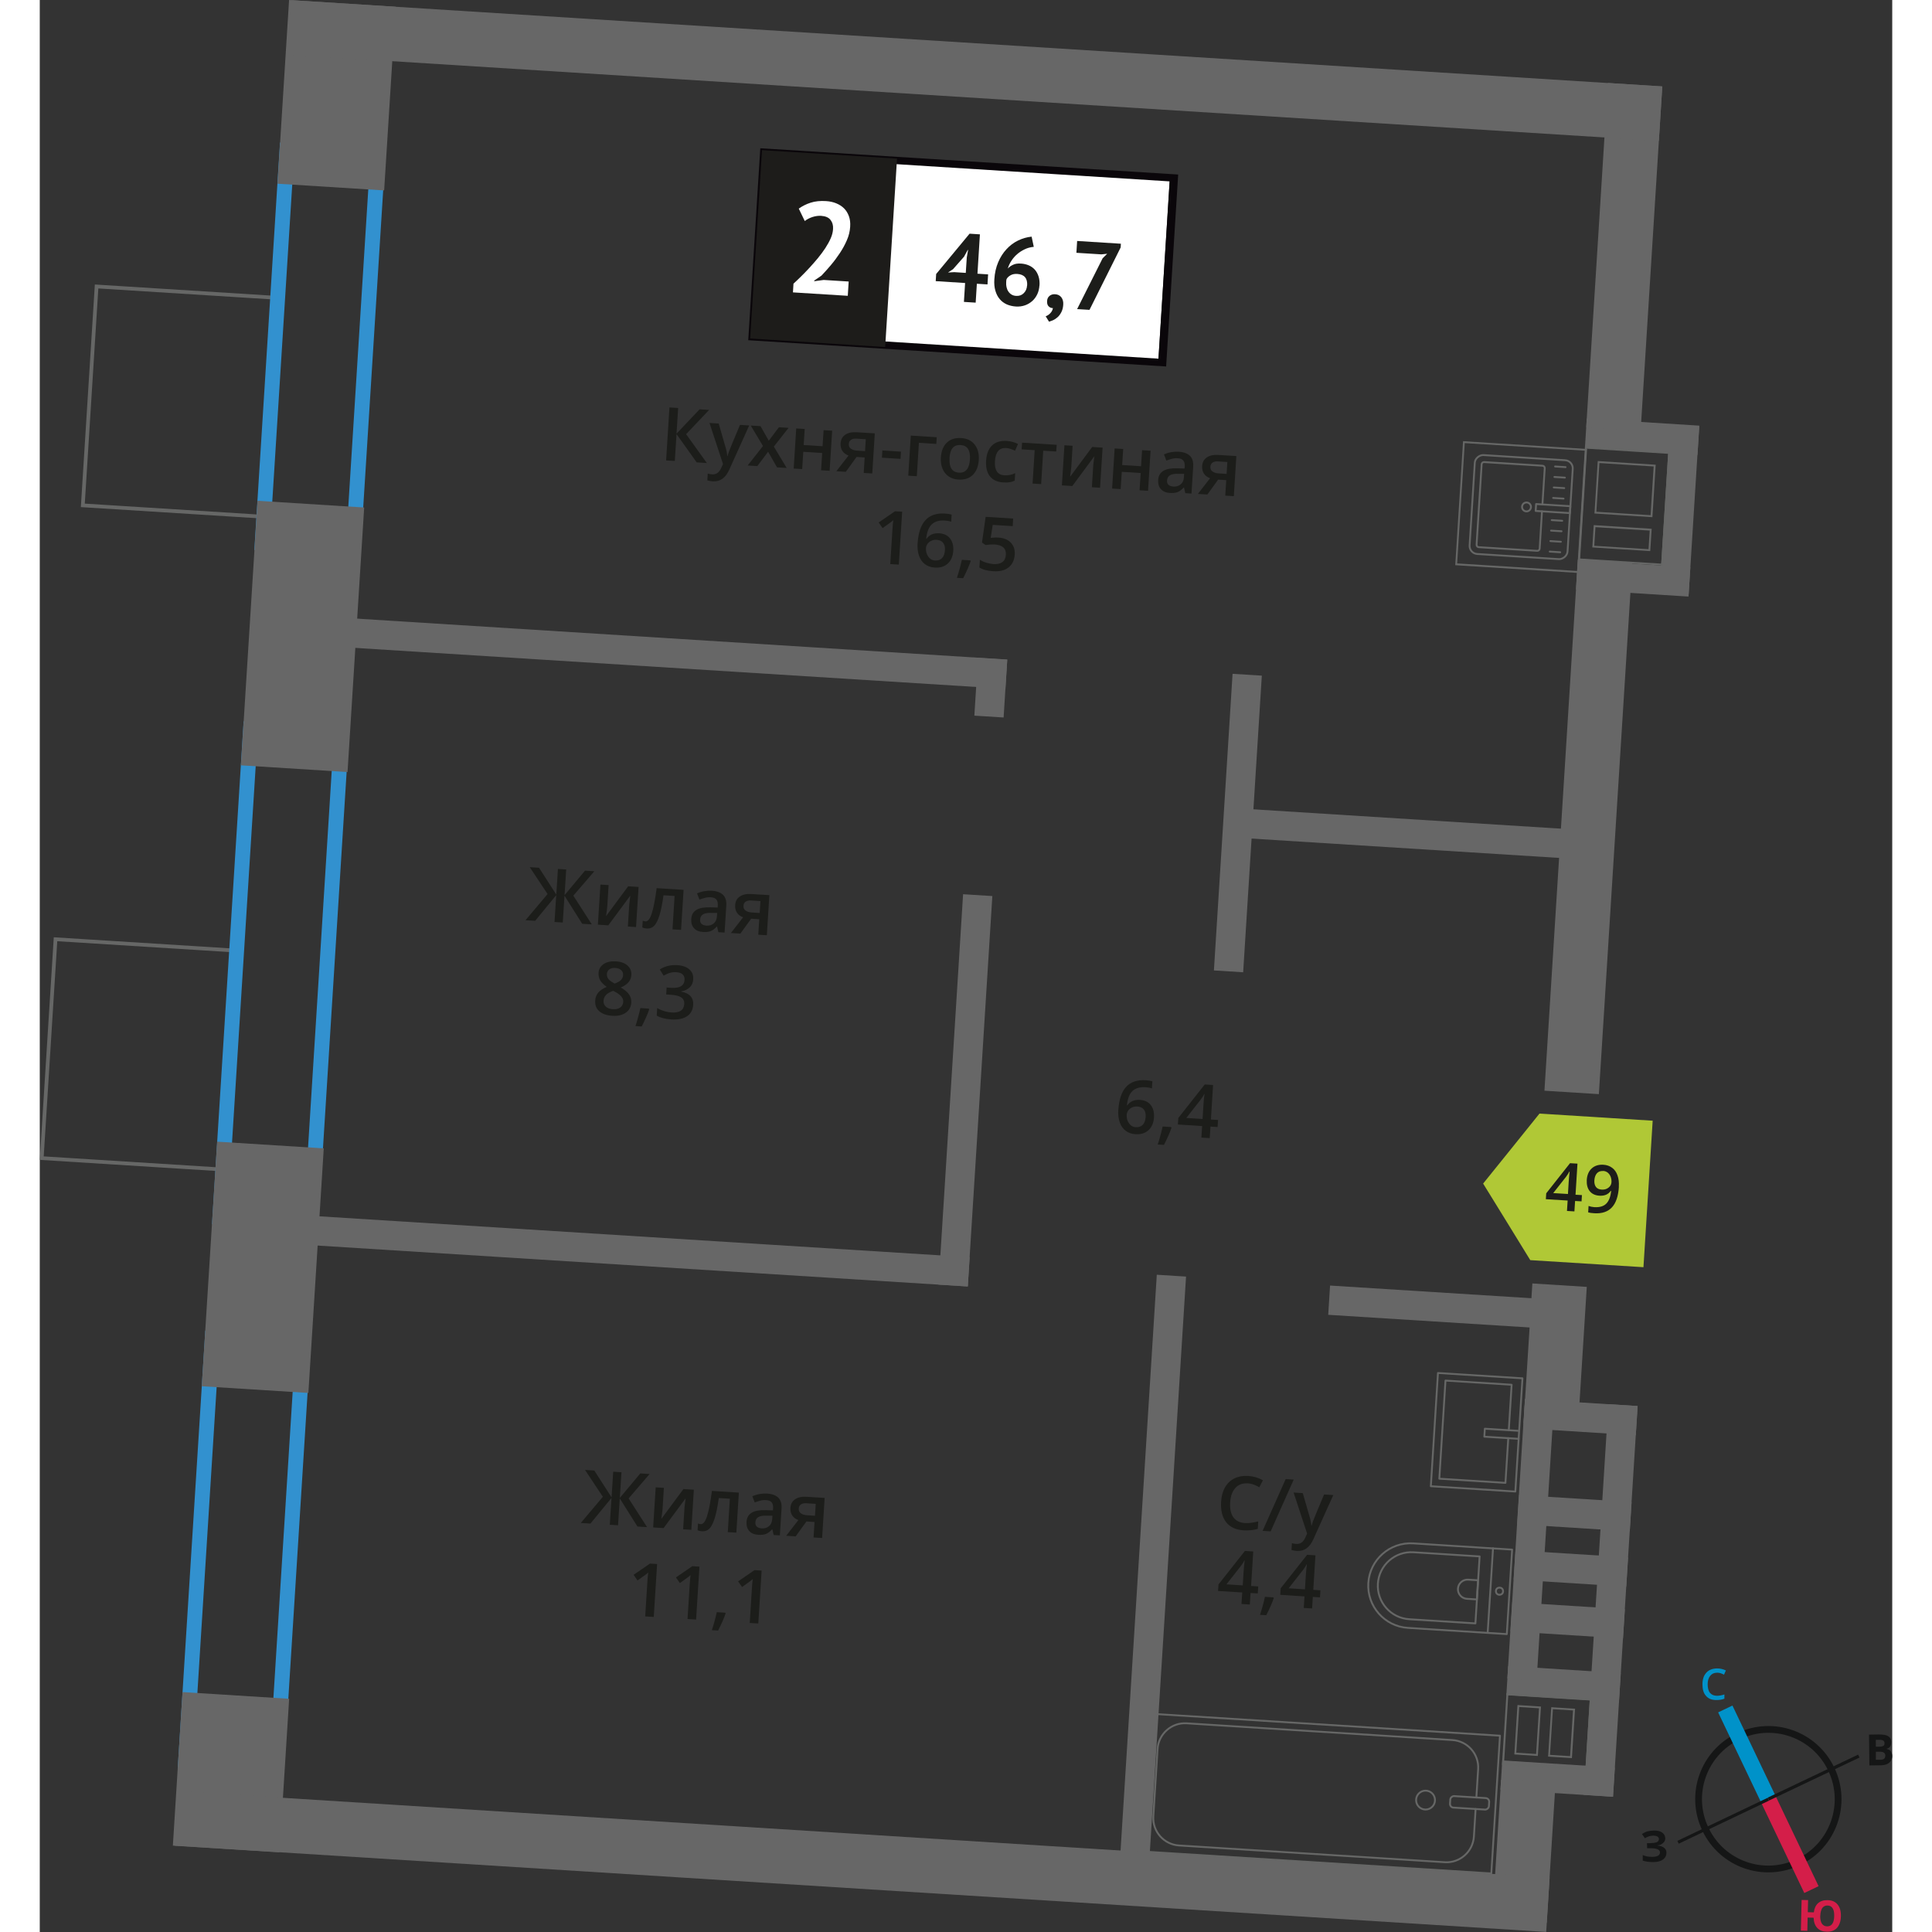 <?xml version="1.0" encoding="UTF-8"?>
<svg xmlns="http://www.w3.org/2000/svg" viewBox="0 0 249 259.69" width="200" height="200">
  <rect x="0" y="0" width="249" height="259.69" fill="#333333" stroke="none"/>
  <defs>
    <style>
      .cls-1 {
        fill: #3291cf;
      }

      .cls-1, .cls-2, .cls-3, .cls-4, .cls-5, .cls-6, .cls-7, .cls-8, .cls-9, .cls-10, .cls-11 {
        stroke-width: 0px;
      }

      .cls-2 {
        fill: #676767;
      }

      .cls-3 {
        fill: #b0c836;
        fill-rule: evenodd;
      }

      .cls-4 {
        fill: #1c1d1a;
      }

      .cls-12 {
        stroke: #0092c9;
      }

      .cls-12, .cls-13 {
        stroke-width: 2.13px;
      }

      .cls-12, .cls-13, .cls-14, .cls-15 {
        stroke-miterlimit: 10;
      }

      .cls-12, .cls-13, .cls-14, .cls-15, .cls-16 {
        fill: none;
      }

      .cls-5 {
        fill: #151616;
      }

      .cls-6 {
        fill: #0092c9;
      }

      .cls-7 {
        fill: #0a060a;
      }

      .cls-13 {
        stroke: #d41e49;
      }

      .cls-14 {
        stroke: #151616;
        stroke-width: .91px;
      }

      .cls-8 {
        fill: #d41e49;
      }

      .cls-15, .cls-17 {
        stroke-width: .5px;
      }

      .cls-15, .cls-16 {
        stroke: #666766;
      }

      .cls-17 {
        stroke: #1d1c1a;
        stroke-miterlimit: 22.93;
      }

      .cls-17, .cls-10 {
        fill: #1d1c1a;
      }

      .cls-9 {
        fill: #fff;
      }

      .cls-16 {
        stroke-linecap: round;
        stroke-linejoin: round;
        stroke-width: .25px;
      }

      .cls-11 {
        fill: #666766;
      }
    </style>
  </defs>
  <g id="Layer_2" data-name="Layer 2">
    <g>
      <rect class="cls-2" x="196.45" y="237.1" width="15.16" height="3.94" transform="translate(392.64 490.48) rotate(-176.4)"/>
      <rect class="cls-2" x="197.25" y="224.41" width="15.16" height="3.94" transform="translate(395.03 465.17) rotate(-176.4)"/>
      <rect class="cls-2" x="199.5" y="188.51" width="15.16" height="3.94" transform="translate(401.8 393.59) rotate(-176.4)"/>
      <rect class="cls-2" x="198.69" y="201.43" width="15.16" height="3.94" transform="translate(399.37 419.34) rotate(-176.4)"/>
      <rect class="cls-2" x="198.22" y="208.87" width="15.16" height="3.94" transform="translate(397.96 434.17) rotate(-176.4)"/>
      <rect class="cls-2" x="197.78" y="215.83" width="15.16" height="3.94" transform="translate(396.65 448.06) rotate(-176.4)"/>
      <rect class="cls-2" x="184.85" y="213.16" width="52.62" height="3.94" transform="translate(439.12 17.89) rotate(93.6)"/>
      <rect class="cls-2" x="181.6" y="204.99" width="37.65" height="3.94" transform="translate(419.55 19.92) rotate(93.6)"/>
      <path class="cls-11" d="M197.39,227.85l10.95.69-.57,9.14-10.95-.69.57-9.14M201.36,236.03l.02-.25.39-6.14.02-.25-.25-.02-2.66-.17-.25-.02-.02.25-.39,6.14-.02.25.25.02,2.66.17.25.02M205.94,236.32l.02-.25.39-6.14.02-.25-.25-.02-2.7-.17-.25-.02-.02.25-.39,6.14-.02.25.25.02,2.7.17.25.02M197.15,227.59l-.61,9.64,11.44.72.61-9.64h0s-11.44-.72-11.44-.72h0ZM201.13,235.76l-2.66-.17.39-6.14,2.66.17-.39,6.14h0ZM205.7,236.05l-2.7-.17.39-6.14,2.7.17-.39,6.14h0Z"/>
    </g>
    <g>
      <rect class="cls-2" x="206.6" y="75.77" width="15.16" height="3.94" transform="translate(423.05 168.78) rotate(-176.4)"/>
      <rect class="cls-2" x="207.79" y="56.75" width="15.16" height="3.94" transform="translate(426.64 130.83) rotate(-176.4)"/>
      <rect class="cls-2" x="209.01" y="66.56" width="22.75" height="3.94" transform="translate(302.61 -147.12) rotate(93.6)"/>
      <path class="cls-11" d="M207.93,60.31l10.95.69-.93,14.76-10.95-.69.93-14.76M216.76,69.52l.02-.25.41-6.55.02-.25-.25-.02-7.29-.46-.25-.02-.02.25-.41,6.55-.02.25.25.02,7.29.46.25.02M216.47,74.08l.02-.25.16-2.5.02-.25-.25-.02-7.29-.46-.25-.02-.02.25-.16,2.5-.02.25.25.02,7.29.46.25.02M207.7,60.04h0s0,0,0,0l-.96,15.26,11.44.72.96-15.26-11.44-.72h0ZM216.52,69.25l-7.29-.46.41-6.55,7.29.46-.41,6.55h0ZM216.24,73.82l-7.29-.46.16-2.5,7.29.46-.16,2.5h0Z"/>
    </g>
  </g>
  <g id="Layer_10" data-name="Layer 10">
    <rect class="cls-15" x="3.86" y="42.05" width="29.48" height="23.82" transform="translate(73.62 38.79) rotate(93.6)"/>
    <rect class="cls-15" x="-1.66" y="129.79" width="29.48" height="23.82" transform="translate(155.32 137.55) rotate(93.6)"/>
  </g>
  <g id="windows">
    <path class="cls-1" d="M34.16,21.28l10.22.64-3.2,50.79-10.22-.64,3.2-50.79M32.29,19.16l-3.45,54.78,14.22.89,3.45-54.78-14.22-.89h0Z"/>
    <path class="cls-1" d="M29.27,99.08l10.22.64-4,63.61-10.22-.64,4-63.61M27.4,96.96l-4.25,67.6,14.22.89,4.25-67.6-14.22-.89h0Z"/>
    <path class="cls-1" d="M24.12,180.97l10.22.64-3.46,54.94-10.22-.64,3.46-54.94M22.25,178.85l-3.71,58.93,14.22.89,3.71-58.93-14.22-.89h0Z"/>
  </g>
  <g id="Layer_5" data-name="Layer 5">
    <g>
      <path class="cls-16" d="M178.56,207.68h13.32c3.14,0,5.69,2.55,5.69,5.69h0c0,3.14-2.55,5.69-5.69,5.69h-13.32v-11.38h0Z" transform="translate(362.36 438.13) rotate(-176.4)"/>
      <path class="cls-16" d="M179.85,208.76h8.91c2.49,0,4.51,2.02,4.51,4.51h0c0,2.49-2.02,4.51-4.51,4.51h-8.91v-9.02h0Z" transform="translate(359.36 437.85) rotate(-176.4)"/>
      <path class="cls-16" d="M190.64,212.32h1.34c.71,0,1.29.58,1.29,1.29h0c0,.71-.58,1.29-1.29,1.29h-1.34v-2.58h0Z" transform="translate(370.1 438.86) rotate(-176.4)"/>
      <circle class="cls-16" cx="196.21" cy="213.88" r=".48"/>
      <line class="cls-16" x1="195.34" y1="208.12" x2="194.62" y2="219.48"/>
    </g>
    <g>
      <rect class="cls-16" x="163.01" y="217.62" width="18.55" height="46.92" transform="translate(423.7 84.28) rotate(93.6)"/>
      <rect class="cls-16" x="191.42" y="239.71" width="1.55" height="5.24" rx=".49" ry=".49" transform="translate(446.11 65.73) rotate(93.6)"/>
      <path class="cls-16" d="M193.1,241.61l.24-3.81c.13-2.03-1.42-3.78-3.45-3.91l-35.73-2.25c-2.03-.13-3.78,1.42-3.91,3.45l-.57,9.06c-.13,2.03,1.42,3.78,3.45,3.91l35.73,2.25c2.03.13,3.78-1.42,3.91-3.45l.23-3.7"/>
      <circle class="cls-16" cx="186.27" cy="241.96" r="1.27"/>
    </g>
    <g>
      <rect class="cls-16" x="187.44" y="184.88" width="11.38" height="15.25" transform="translate(373.8 396.77) rotate(-176.4)"/>
      <polyline class="cls-16" points="198.78 193.4 194.17 193.11 194.24 192.04 198.85 192.33"/>
      <polyline class="cls-16" points="197.39 193.31 197.01 199.32 188.12 198.76 188.95 185.57 197.84 186.13 197.46 192.24"/>
    </g>
    <g>
      <g>
        <rect class="cls-16" x="192.46" y="61.56" width="13.32" height="13.19" rx="1.09" ry="1.09" transform="translate(118.6 262.61) rotate(-86.4)"/>
        <path class="cls-16" d="M201.98,67.81l.31-4.87c.01-.18-.12-.33-.3-.34l-7.84-.49c-.18-.01-.33.12-.34.3l-.68,10.8c-.01.18.12.33.3.34l7.84.49c.18.01.33-.12.34-.3l.31-5"/>
        <circle class="cls-16" cx="199.84" cy="68.14" r=".6"/>
        <rect class="cls-16" x="202.94" y="66.06" width=".93" height="4.61" transform="translate(122.4 267.07) rotate(-86.4)"/>
        <line class="cls-16" x1="204.37" y1="74.23" x2="202.96" y2="74.14"/>
        <line class="cls-16" x1="204.46" y1="72.82" x2="203.05" y2="72.73"/>
        <line class="cls-16" x1="204.55" y1="71.41" x2="203.14" y2="71.32"/>
        <line class="cls-16" x1="204.64" y1="70" x2="203.23" y2="69.91"/>
        <line class="cls-16" x1="204.82" y1="67.02" x2="203.42" y2="66.93"/>
        <line class="cls-16" x1="204.91" y1="65.61" x2="203.5" y2="65.52"/>
        <line class="cls-16" x1="205" y1="64.2" x2="203.59" y2="64.11"/>
        <line class="cls-16" x1="205.09" y1="62.79" x2="203.68" y2="62.7"/>
      </g>
      <path class="cls-11" d="M191.54,59.56l16.17,1.02-1.02,16.17-16.17-1.02,1.02-16.17M191.31,59.3l-1.05,16.67,16.67,1.05,1.05-16.67-16.67-1.05h0Z"/>
    </g>
  </g>
  <g id="walls">
    <rect class="cls-2" x="40.35" y="85.84" width="89.66" height="3.94" transform="translate(164.68 180.79) rotate(-176.4)"/>
    <rect class="cls-2" x="35.29" y="166.18" width="89.66" height="3.94" transform="translate(149.53 340.99) rotate(-176.4)"/>
    <rect class="cls-2" x="161.98" y="110.2" width="47.17" height="3.94" transform="translate(363.72 235.77) rotate(-176.4)"/>
    <rect class="cls-2" x="173.27" y="173.8" width="31.89" height="3.94" transform="translate(367.03 363.07) rotate(-176.4)"/>
    <rect class="cls-2" x="123.94" y="90.46" width="7.79" height="3.94" transform="translate(27.56 214.21) rotate(-86.4)"/>
    <rect class="cls-2" x="141.06" y="108.66" width="39.95" height="3.94" transform="translate(40.52 264.4) rotate(-86.4)"/>
    <rect class="cls-2" x="108.6" y="210.35" width="81.88" height="3.94" transform="translate(-71.75 348.24) rotate(-86.4)"/>
    <rect class="cls-2" x="98.14" y="144.59" width="52.58" height="3.94" transform="translate(-29.66 261.54) rotate(-86.4)"/>
    <rect class="cls-2" x="27.52" y="5.61" width="24.74" height="14.36" transform="translate(55.17 -26.21) rotate(93.6)"/>
    <rect class="cls-2" x="17.5" y="78.36" width="35.63" height="14.36" transform="translate(122.91 55.67) rotate(93.6)"/>
    <rect class="cls-2" x="13.51" y="163.17" width="32.94" height="14.36" transform="translate(201.87 151.12) rotate(93.6)"/>
    <rect class="cls-2" x="15.37" y="231.03" width="20.68" height="14.36" transform="translate(265.06 227.51) rotate(93.6)"/>
    <rect class="cls-2" x="189.8" y="30.85" width="46.35" height="7.33" transform="translate(165.16 244.9) rotate(-86.4)"/>
    <rect class="cls-2" x="172.38" y="107.47" width="71.55" height="7.33" transform="translate(84.17 311.9) rotate(-86.4)"/>
    <rect class="cls-2" x="194.3" y="178.45" width="18.78" height="7.33" transform="translate(9.15 373.97) rotate(-86.4)"/>
    <rect class="cls-2" x="190.1" y="245.17" width="18.78" height="7.33" transform="translate(-61.38 432.32) rotate(-86.4)"/>
    <rect class="cls-2" x="33.36" y="5.81" width="184.68" height="7.33" transform="translate(250.56 26.83) rotate(-176.4)"/>
    <rect class="cls-2" x="18.22" y="246.56" width="184.68" height="7.33" transform="translate(205.19 506.9) rotate(-176.4)"/>
  </g>
  <g id="text">
    <g>
      <polygon class="cls-3" points="201.58 149.68 201.58 149.69 197.8 154.39 194.01 159.09 197.18 164.23 200.34 169.37 200.34 169.38 200.34 169.38 215.56 170.33 216.8 150.64 201.58 149.68 201.58 149.68"/>
      <g>
        <path class="cls-10" d="M207.23,161.48l-.86-.05-.09,1.4-1-.06.09-1.4-2.93-.18.05-.79,3.2-4.05,1,.06-.26,4.18.86.05-.05.85ZM205.41,160.5l.1-1.61c.04-.57.08-1.04.13-1.41h-.04c-.09.19-.24.41-.43.68l-1.74,2.21,1.97.12Z"/>
        <path class="cls-10" d="M212.26,159.51c-.08,1.26-.39,2.19-.94,2.78-.55.59-1.33.85-2.36.79-.39-.02-.67-.07-.83-.12l.05-.86c.25.09.51.14.78.16.7.04,1.23-.11,1.59-.46s.59-.93.67-1.73h-.05c-.19.25-.41.43-.66.53-.25.1-.54.14-.87.12-.57-.04-1-.24-1.3-.61-.3-.37-.43-.87-.4-1.49.04-.67.26-1.19.66-1.56.4-.37.93-.54,1.58-.5.46.03.85.17,1.17.41.33.24.57.58.72,1.02.16.43.22.95.18,1.54ZM210.15,157.4c-.36-.02-.64.08-.84.3-.2.22-.32.54-.35.96-.02.37.05.66.21.88.16.22.43.34.79.36.35.02.65-.06.9-.26.25-.19.38-.43.4-.71.02-.26-.02-.51-.1-.74-.09-.23-.22-.42-.39-.56-.17-.14-.38-.22-.61-.24Z"/>
      </g>
    </g>
    <g>
      <path class="cls-4" d="M162.33,199.39c-.67-.04-1.21.16-1.62.61s-.65,1.09-.7,1.93c-.06.87.09,1.55.43,2.02.34.47.86.73,1.56.77.3.02.6,0,.88-.04.29-.04.59-.1.9-.18l-.06,1c-.57.18-1.21.24-1.92.2-1.04-.07-1.82-.43-2.34-1.1-.52-.67-.74-1.59-.67-2.76.05-.74.22-1.38.53-1.92.31-.54.73-.94,1.26-1.2.53-.26,1.14-.37,1.84-.33.73.05,1.39.24,1.99.58l-.48.94c-.23-.13-.48-.25-.74-.35-.26-.1-.54-.16-.84-.18Z"/>
      <path class="cls-4" d="M168.55,198.88l-3.1,6.96-1.08-.07,3.1-6.96,1.08.07Z"/>
      <path class="cls-4" d="M168.52,200.62l1.25.08.9,3.12c.14.45.22.86.25,1.25h.04c.04-.17.11-.39.2-.64.09-.25.58-1.43,1.47-3.55l1.24.08-2.69,5.96c-.49,1.09-1.22,1.61-2.2,1.55-.25-.02-.5-.06-.73-.13l.06-.91c.17.05.36.08.59.1.55.03.96-.26,1.22-.89l.23-.5-1.82-5.53Z"/>
      <path class="cls-4" d="M163.71,214.18l-.96-.06-.1,1.55-1.12-.07.1-1.55-3.25-.2.06-.88,3.55-4.5,1.12.07-.29,4.64.96.06-.06.95ZM161.7,213.1l.11-1.79c.04-.64.09-1.16.15-1.56h-.04c-.1.21-.26.46-.48.75l-1.93,2.46,2.19.14Z"/>
      <path class="cls-4" d="M165.86,214.83c-.19.59-.53,1.35-1,2.28l-.84-.05c.28-.86.5-1.67.66-2.42l1.13.07.07.12Z"/>
      <path class="cls-4" d="M172.08,214.71l-.96-.06-.1,1.55-1.12-.07.1-1.55-3.26-.21.06-.88,3.55-4.5,1.12.07-.29,4.64.96.06-.06.95ZM170.06,213.63l.11-1.79c.04-.64.09-1.16.15-1.56h-.04c-.1.21-.26.46-.48.75l-1.93,2.46,2.19.14Z"/>
    </g>
    <g>
      <g>
        <path class="cls-4" d="M89.67,62.24l-1.37-.09-2.71-3.8-.23,3.61-1.17-.07.45-7.12,1.17.07-.22,3.45,3.1-3.27,1.28.08-3.09,3.26,2.78,3.87Z"/>
        <path class="cls-4" d="M90.01,56.85l1.25.08.9,3.12c.14.45.22.86.25,1.25h.04c.04-.17.11-.39.2-.64.09-.25.58-1.43,1.47-3.55l1.24.08-2.69,5.96c-.49,1.09-1.22,1.61-2.2,1.55-.25-.02-.5-.06-.74-.13l.06-.91c.17.05.36.08.59.1.55.04.96-.26,1.23-.89l.23-.49-1.82-5.53Z"/>
        <path class="cls-4" d="M97.21,59.95l-1.64-2.75,1.31.08,1.11,1.96,1.36-1.81,1.3.08-1.98,2.52,1.73,2.87-1.3-.08-1.2-2.1-1.45,1.93-1.3-.08,2.07-2.63Z"/>
        <path class="cls-4" d="M102.82,57.66l-.14,2.16,2.54.16.14-2.16,1.15.07-.34,5.39-1.15-.07.15-2.32-2.54-.16-.15,2.32-1.14-.07.34-5.39,1.14.07Z"/>
        <path class="cls-4" d="M108.35,63.42l-1.28-.08,1.64-2.11c-.36-.13-.63-.33-.82-.61-.19-.28-.27-.62-.25-1.02.03-.51.24-.9.62-1.16s.89-.38,1.52-.34l2.46.15-.34,5.39-1.15-.07.13-2.08-1.09-.07-1.44,1.99ZM108.75,59.67c-.02.28.07.49.28.64.2.15.48.24.83.26l1.07.07.1-1.6-1.25-.08c-.31-.02-.56.03-.74.16-.18.12-.28.31-.29.55Z"/>
        <path class="cls-4" d="M113.2,61.52l.06-.97,2.5.16-.06.97-2.5-.16Z"/>
        <path class="cls-4" d="M120.57,58.77l-.06.9-2.34-.15-.28,4.49-1.15-.07.34-5.39,3.48.22Z"/>
        <path class="cls-4" d="M126.22,61.82c-.06.88-.33,1.55-.81,2.02-.48.47-1.13.67-1.93.62-.5-.03-.94-.17-1.31-.42-.37-.25-.65-.6-.83-1.04-.18-.44-.25-.94-.22-1.5.05-.87.32-1.54.8-2,.48-.46,1.12-.67,1.94-.62.78.05,1.38.34,1.8.87.42.53.61,1.22.56,2.07ZM122.29,61.58c-.08,1.24.34,1.9,1.26,1.95.91.06,1.4-.54,1.48-1.78.08-1.23-.34-1.88-1.26-1.93-.48-.03-.84.11-1.08.41s-.37.75-.41,1.35Z"/>
        <path class="cls-4" d="M129.53,64.85c-.82-.05-1.42-.33-1.82-.83-.39-.5-.56-1.2-.51-2.09.06-.91.32-1.59.8-2.05.48-.46,1.13-.66,1.97-.61.57.04,1.07.17,1.52.41l-.4.9c-.47-.22-.87-.34-1.18-.36-.93-.06-1.44.53-1.52,1.77-.04.6.05,1.07.26,1.38.21.32.54.49.99.52.51.03,1-.06,1.47-.29l-.06,1c-.21.11-.44.18-.67.22-.24.04-.52.05-.85.02Z"/>
        <path class="cls-4" d="M136.69,59.79l-.06.9-1.75-.11-.28,4.49-1.15-.07.28-4.49-1.75-.11.06-.9,4.66.29Z"/>
        <path class="cls-4" d="M138.83,59.92l-.17,2.76c-.02.32-.08.79-.17,1.41l2.97-4.01,1.4.09-.34,5.39-1.1-.07.17-2.71c0-.15.03-.39.07-.72.04-.33.07-.58.09-.73l-2.96,4-1.4-.09.34-5.39,1.1.07Z"/>
        <path class="cls-4" d="M145.63,60.35l-.14,2.16,2.54.16.14-2.16,1.14.07-.34,5.39-1.14-.07.15-2.32-2.54-.16-.15,2.32-1.15-.07.34-5.39,1.15.07Z"/>
        <path class="cls-4" d="M153.98,66.29l-.18-.76h-.04c-.28.31-.56.52-.83.62-.27.1-.61.14-1.02.11-.53-.03-.93-.2-1.21-.51-.28-.3-.4-.72-.37-1.24.04-.56.27-.96.7-1.22.43-.26,1.07-.37,1.92-.34l.93.03.02-.29c.02-.34-.04-.61-.19-.79-.15-.18-.39-.28-.73-.3-.28-.02-.54,0-.8.07-.26.07-.51.15-.75.24l-.32-.84c.3-.13.63-.23.98-.29.35-.06.68-.08.99-.06.68.04,1.19.23,1.52.55.33.32.48.8.44,1.44l-.23,3.63-.82-.05ZM152.33,65.4c.42.03.76-.07,1.02-.29.27-.22.41-.53.44-.95l.03-.47h-.69c-.54-.03-.94.04-1.19.18-.26.15-.39.38-.42.71-.02.24.04.43.18.57s.35.22.63.24Z"/>
        <path class="cls-4" d="M156.95,66.47l-1.28-.08,1.64-2.11c-.36-.13-.63-.33-.82-.61-.19-.28-.27-.62-.25-1.02.03-.51.24-.9.62-1.16s.89-.38,1.52-.34l2.46.15-.34,5.39-1.15-.07.13-2.08-1.09-.07-1.44,1.99ZM157.35,62.73c-.02.28.07.49.28.64.2.15.48.24.83.26l1.07.07.1-1.6-1.25-.08c-.31-.02-.56.03-.74.16-.18.12-.28.31-.29.55Z"/>
        <path class="cls-4" d="M115.46,75.89l-1.14-.07.29-4.6c.03-.55.07-.98.12-1.3-.08.07-.18.15-.29.24-.11.09-.5.36-1.15.83l-.53-.76,2.2-1.51.96.06-.45,7.12Z"/>
        <path class="cls-4" d="M118,73c.18-2.79,1.4-4.11,3.67-3.97.36.02.66.07.9.14l-.06.96c-.24-.09-.53-.14-.85-.16-.76-.05-1.35.12-1.76.51-.41.38-.66,1.03-.75,1.93h.06c.17-.25.4-.44.68-.57.28-.13.62-.18.99-.16.65.04,1.14.27,1.47.69.33.42.48.97.44,1.65-.05.75-.29,1.32-.74,1.73-.44.41-1.03.59-1.75.54-.51-.03-.95-.18-1.31-.45-.36-.27-.63-.64-.8-1.13-.17-.48-.24-1.05-.2-1.71ZM120.35,75.34c.39.02.7-.08.93-.32.23-.24.36-.6.39-1.07.03-.41-.05-.74-.24-.98-.18-.25-.48-.38-.88-.41-.25-.02-.48.02-.69.12-.21.09-.39.23-.52.4-.13.18-.2.36-.22.55-.03.46.07.85.3,1.18.23.33.54.51.92.53Z"/>
        <path class="cls-4" d="M125.12,75.44c-.19.59-.53,1.35-1,2.28l-.84-.05c.28-.86.5-1.67.66-2.42l1.13.07.07.12Z"/>
        <path class="cls-4" d="M128.85,72.26c.72.04,1.27.27,1.67.68.4.41.57.94.53,1.59-.05.76-.32,1.34-.83,1.74-.5.4-1.19.57-2.07.51-.8-.05-1.41-.22-1.85-.5l.07-1.04c.25.17.55.3.88.4.34.1.65.16.94.18.52.03.92-.06,1.2-.27.29-.21.44-.54.47-.99.05-.85-.46-1.31-1.55-1.38-.15,0-.34,0-.57.01-.23.02-.42.04-.6.07l-.49-.33.49-3.46,3.7.23-.06,1.02-2.69-.17-.27,1.75c.12-.01.26-.03.42-.04.17-.02.37-.02.6,0Z"/>
      </g>
      <g>
        <rect class="cls-9" x="111.4" y="7.23" width="24.87" height="54.7" transform="translate(81.54 155.99) rotate(-86.4)"/>
        <path class="cls-7" d="M151.87,24.38l-53.99-3.4-1.5,23.83,53.99,3.4,1.5-23.83ZM97.4,19.96l55.62,3.5-1.62,25.8-56.17-3.53,1.62-25.8.54.03Z"/>
        <rect class="cls-17" x="92.92" y="24.58" width="24.87" height="17.68" transform="translate(65.39 136.46) rotate(-86.4)"/>
        <g>
          <path class="cls-4" d="M127.39,38.23l-1.43-.09-.16,2.54-1.58-.1.16-2.54-3.95-.25.06-.96,4.49-5.42,1.39.09-.33,5.29,1.43.09-.08,1.36ZM124.59,34.69l.19-1.09h-.05s-.5.91-.5.91l-1.47,1.67-.68.45.84-.05,1.55.1.13-1.99Z"/>
          <path class="cls-4" d="M134.37,38.38c-.03.42-.12.82-.29,1.17-.17.36-.39.66-.67.91-.28.25-.61.45-.98.58s-.79.19-1.23.16c-.45-.03-.86-.13-1.23-.29-.37-.17-.68-.4-.94-.71-.26-.3-.45-.68-.58-1.12-.13-.44-.18-.95-.14-1.53.05-.86.23-1.63.52-2.31.29-.68.66-1.26,1.12-1.75.45-.49.97-.88,1.55-1.16.58-.28,1.19-.46,1.82-.52l.29,1.37c-.44.04-.85.15-1.22.33-.38.18-.72.4-1.02.66-.3.26-.56.56-.77.89-.22.33-.38.68-.48,1.04.19-.21.42-.38.71-.51.29-.14.64-.19,1.06-.16.39.02.75.11,1.07.25.32.14.59.34.81.59s.38.56.49.91c.11.36.15.76.12,1.21ZM132.72,38.37c.06-.97-.39-1.49-1.34-1.55-.35-.02-.65.04-.89.18-.25.14-.43.31-.54.52-.02.09-.04.18-.04.25,0,.07,0,.14-.01.21-.01.21,0,.42.05.62.05.21.12.4.23.56.11.17.25.31.42.42.18.11.39.18.64.19.41.03.75-.09,1.02-.36.27-.26.42-.61.45-1.04Z"/>
          <path class="cls-4" d="M135.4,40.45c.02-.3.13-.52.34-.69.21-.16.45-.23.74-.21.36.02.64.16.84.42.19.26.28.58.25.98-.02.39-.11.72-.25,1-.14.27-.3.5-.49.67-.19.17-.39.31-.6.41-.21.09-.4.16-.57.21l-.45-.73c.24-.08.45-.22.64-.43.19-.21.3-.43.33-.67-.2.01-.39-.06-.56-.22-.17-.16-.24-.4-.22-.73Z"/>
          <path class="cls-4" d="M139.44,41.54l3.43-6.83.61-.6-.79.08-3.35-.21.1-1.59,5.88.37-.03.5-4.19,8.39-1.65-.1Z"/>
        </g>
        <path class="cls-9" d="M108.93,30.5c-.04.59-.18,1.19-.44,1.78-.25.59-.57,1.17-.94,1.73-.37.56-.77,1.1-1.21,1.62-.44.52-.86.99-1.27,1.42l-.97.66v.09s1.27-.17,1.27-.17l3.36.21-.12,1.92-7.37-.46.07-1.17c.3-.27.64-.6,1.01-.96.38-.37.75-.76,1.14-1.18.38-.41.76-.85,1.13-1.29.37-.45.7-.9,1-1.35.3-.46.54-.9.73-1.33.19-.43.29-.85.31-1.25.03-.48-.08-.88-.34-1.21-.25-.33-.68-.51-1.27-.55-.37-.02-.76.03-1.16.16-.4.13-.74.31-1.03.54l-.81-1.67c.48-.34,1.01-.61,1.61-.8.59-.19,1.28-.26,2.06-.21.5.03.96.13,1.37.3.41.17.76.39,1.05.68.29.29.5.64.65,1.05.15.41.21.89.17,1.42Z"/>
      </g>
    </g>
    <g>
      <path class="cls-4" d="M144.98,149.17c.18-2.79,1.4-4.11,3.67-3.97.36.02.66.07.9.14l-.06.96c-.24-.09-.53-.14-.85-.16-.76-.05-1.35.12-1.76.5-.41.39-.66,1.03-.75,1.93h.06c.17-.25.4-.44.68-.57.28-.13.62-.18.99-.16.65.04,1.14.27,1.47.69s.48.97.44,1.65c-.05.75-.29,1.32-.74,1.73-.44.41-1.03.59-1.75.54-.51-.03-.95-.18-1.31-.45-.36-.27-.63-.64-.8-1.13-.17-.48-.24-1.05-.2-1.71ZM147.33,151.51c.39.02.7-.08.93-.32.23-.24.36-.59.39-1.07.03-.41-.05-.74-.24-.98-.18-.25-.48-.38-.88-.41-.25-.01-.48.02-.69.12-.21.09-.39.23-.52.4-.13.18-.2.36-.22.55-.03.46.07.85.3,1.18.23.33.54.51.92.53Z"/>
      <path class="cls-4" d="M152.11,151.61c-.19.59-.53,1.35-1,2.28l-.84-.05c.28-.86.5-1.67.66-2.42l1.13.07.07.12Z"/>
      <path class="cls-4" d="M158.32,151.49l-.96-.06-.1,1.55-1.12-.07.1-1.55-3.26-.21.06-.88,3.55-4.5,1.12.07-.29,4.64.96.06-.06.95ZM156.3,150.41l.11-1.79c.04-.64.09-1.16.15-1.56h-.04c-.1.21-.26.46-.48.75l-1.93,2.46,2.19.14Z"/>
    </g>
    <g>
      <path class="cls-4" d="M68.25,120.16l-2.39-3.6,1.25.08,2.32,3.61.22-3.45,1.11.07-.22,3.45,2.75-3.29,1.25.08-2.82,3.28,2.48,3.86-1.29-.08-2.38-3.78-.23,3.61-1.11-.07.23-3.61-2.83,3.45-1.3-.08,2.96-3.51Z"/>
      <path class="cls-4" d="M76.46,118.97l-.17,2.76c-.02.32-.08.79-.17,1.41l2.97-4.01,1.4.09-.34,5.39-1.1-.07.17-2.71c0-.15.03-.39.07-.72.04-.33.07-.58.09-.73l-2.96,4-1.4-.09.34-5.39,1.1.07Z"/>
      <path class="cls-4" d="M86.21,124.99l-1.16-.07.28-4.49-1.49-.09c-.16,1.15-.34,2.05-.54,2.69-.2.64-.43,1.1-.69,1.39-.27.28-.6.41-1,.39-.25-.02-.46-.06-.62-.15l.06-.9c.12.05.24.08.36.09.33.02.62-.34.85-1.07.24-.73.46-1.87.66-3.4l3.62.23-.34,5.39Z"/>
      <path class="cls-4" d="M91.22,125.3l-.18-.76h-.04c-.28.31-.56.52-.83.62-.27.1-.61.14-1.02.11-.53-.03-.94-.2-1.21-.51-.28-.3-.4-.72-.37-1.24.04-.56.27-.96.7-1.22.43-.26,1.07-.37,1.92-.34l.93.03.02-.29c.02-.34-.04-.61-.19-.79-.15-.18-.4-.28-.73-.3-.28-.02-.54,0-.8.07-.26.07-.51.15-.75.24l-.32-.84c.3-.13.63-.23.98-.29s.68-.08.99-.06c.69.04,1.19.23,1.52.55.33.32.48.8.44,1.44l-.23,3.63-.82-.05ZM89.56,124.42c.42.03.76-.07,1.02-.29.27-.22.41-.53.44-.95l.03-.47h-.69c-.54-.03-.94.04-1.19.18-.26.15-.39.38-.41.71-.02.24.04.43.18.57.14.14.35.22.63.24Z"/>
      <path class="cls-4" d="M94.18,125.49l-1.28-.08,1.64-2.11c-.36-.13-.63-.33-.82-.61-.19-.28-.27-.62-.25-1.02.03-.51.24-.9.62-1.16s.89-.38,1.52-.34l2.46.15-.34,5.39-1.15-.07.13-2.08-1.09-.07-1.44,1.99ZM94.59,121.75c-.02.28.07.49.28.64.2.15.48.24.83.26l1.07.07.1-1.6-1.25-.08c-.31-.02-.56.03-.74.16-.18.12-.28.31-.29.55Z"/>
      <path class="cls-4" d="M77.44,129.22c.67.04,1.2.23,1.57.57.37.33.54.76.51,1.28-.05.73-.52,1.29-1.43,1.66.54.31.92.63,1.13.96.22.32.31.68.29,1.06-.04.59-.28,1.05-.74,1.37s-1.05.47-1.79.42c-.77-.05-1.36-.25-1.77-.61-.41-.36-.59-.84-.55-1.45.02-.4.16-.75.4-1.05s.63-.56,1.15-.78c-.42-.29-.71-.58-.88-.88-.17-.3-.24-.63-.22-.99.03-.52.26-.92.69-1.2.43-.28.96-.4,1.62-.36ZM75.78,134.5c-.02.34.08.61.31.81.22.2.54.32.95.34.42.03.75-.05.99-.23s.38-.43.4-.76c.02-.26-.08-.51-.28-.74-.2-.23-.51-.45-.94-.67l-.14-.07c-.44.16-.76.35-.96.56-.2.21-.31.47-.33.76ZM77.37,130.1c-.33-.02-.59.04-.8.19-.21.15-.32.36-.34.64-.01.17.02.32.08.46.06.14.16.27.29.38s.35.26.67.44c.4-.15.69-.31.86-.49.17-.18.27-.4.28-.65.02-.28-.07-.5-.26-.67-.19-.17-.45-.27-.78-.29Z"/>
      <path class="cls-4" d="M81.91,135.69c-.19.59-.53,1.35-1,2.28l-.84-.05c.28-.86.5-1.67.66-2.42l1.13.07.07.12Z"/>
      <path class="cls-4" d="M87.84,131.61c-.03.45-.18.82-.47,1.1-.28.28-.67.46-1.15.54v.04c.56.11.98.31,1.25.61.27.3.39.69.36,1.16-.04.69-.32,1.2-.83,1.54-.51.34-1.21.48-2.1.43-.79-.05-1.45-.22-1.97-.51l.06-1.02c.29.17.6.3.94.41.33.1.65.16.97.18.55.04.97-.04,1.26-.23.29-.19.44-.5.47-.92.02-.38-.11-.67-.4-.87-.29-.2-.76-.32-1.41-.36l-.62-.04.06-.93.63.04c1.14.07,1.73-.29,1.78-1.07.02-.31-.07-.55-.25-.73-.19-.18-.47-.28-.86-.3-.27-.02-.53,0-.79.07-.26.06-.56.19-.92.39l-.51-.83c.68-.44,1.46-.63,2.32-.58.72.04,1.27.23,1.65.57.38.33.56.77.52,1.31Z"/>
    </g>
    <g>
      <path class="cls-4" d="M75.68,201.18l-2.39-3.6,1.25.08,2.32,3.61.22-3.45,1.11.07-.22,3.45,2.75-3.29,1.25.08-2.82,3.28,2.48,3.86-1.29-.08-2.38-3.78-.23,3.61-1.11-.07.23-3.61-2.83,3.45-1.3-.08,2.96-3.51Z"/>
      <path class="cls-4" d="M83.89,199.99l-.17,2.76c-.02.32-.08.79-.17,1.41l2.97-4.01,1.4.09-.34,5.39-1.1-.07.17-2.71c0-.15.03-.39.07-.72.04-.33.07-.58.09-.73l-2.96,4-1.4-.09.34-5.39,1.1.07Z"/>
      <path class="cls-4" d="M93.64,206.01l-1.16-.07.28-4.49-1.49-.09c-.16,1.15-.34,2.05-.54,2.69-.2.64-.43,1.1-.69,1.39-.27.28-.6.41-1,.39-.25-.02-.46-.06-.62-.15l.06-.9c.12.05.24.08.36.09.33.02.62-.34.85-1.07.24-.73.46-1.87.66-3.4l3.62.23-.34,5.39Z"/>
      <path class="cls-4" d="M98.65,206.33l-.18-.76h-.04c-.28.31-.56.52-.83.62-.27.1-.61.14-1.02.11-.53-.03-.94-.2-1.21-.51-.28-.3-.4-.72-.37-1.24.04-.56.27-.96.7-1.22.43-.26,1.07-.37,1.92-.34l.93.03.02-.29c.02-.34-.04-.61-.19-.79-.15-.18-.4-.28-.73-.3-.28-.02-.54,0-.8.07-.26.07-.51.15-.75.24l-.32-.84c.3-.13.63-.23.98-.29s.68-.08.99-.06c.69.04,1.19.23,1.52.55.33.32.48.8.44,1.44l-.23,3.63-.82-.05ZM96.99,205.44c.42.03.76-.07,1.02-.29.27-.22.41-.53.44-.95l.03-.47h-.69c-.54-.03-.94.04-1.19.18-.26.15-.39.38-.41.71-.02.24.04.43.18.57.14.14.35.22.63.24Z"/>
      <path class="cls-4" d="M101.61,206.51l-1.28-.08,1.64-2.11c-.36-.13-.63-.33-.82-.61-.19-.28-.27-.62-.25-1.02.03-.51.24-.9.62-1.16s.89-.38,1.52-.34l2.46.15-.34,5.39-1.15-.07.13-2.08-1.09-.07-1.44,1.99ZM102.02,202.77c-.02.28.07.49.28.64.2.15.48.24.83.26l1.07.07.1-1.6-1.25-.08c-.31-.02-.56.03-.74.16-.18.12-.28.31-.29.55Z"/>
      <path class="cls-4" d="M82.52,217.34l-1.14-.07.29-4.6c.03-.55.07-.98.12-1.3-.08.07-.18.15-.29.24-.11.09-.5.36-1.15.83l-.53-.76,2.2-1.51.96.06-.45,7.12Z"/>
      <path class="cls-4" d="M88.22,217.69l-1.15-.07.29-4.6c.03-.55.07-.98.12-1.3-.08.07-.18.15-.29.24-.11.09-.5.36-1.15.83l-.53-.76,2.2-1.51.96.06-.45,7.12Z"/>
      <path class="cls-4" d="M92.18,216.89c-.19.59-.53,1.35-1,2.28l-.84-.05c.28-.86.5-1.67.66-2.42l1.13.07.07.12Z"/>
      <path class="cls-4" d="M96.58,218.22l-1.15-.07.29-4.6c.03-.55.07-.98.12-1.3-.08.07-.18.15-.29.24-.11.09-.5.36-1.15.83l-.53-.76,2.2-1.51.96.06-.45,7.12Z"/>
    </g>
    <g>
      <path class="cls-14" d="M228.32,233.38c4.68-2.24,10.27-.25,12.49,4.43,2.23,4.66.25,10.27-4.43,12.49-4.68,2.24-10.27.25-12.49-4.43-2.24-4.68-.25-10.27,4.43-12.49Z"/>
      <line class="cls-12" x1="226.56" y1="229.71" x2="232.35" y2="241.85"/>
      <line class="cls-13" x1="238.14" y1="253.99" x2="232.35" y2="241.85"/>
      <polygon class="cls-5" points="220.12 247.44 232.26 241.65 232.44 242.03 220.3 247.82 220.12 247.44"/>
      <rect class="cls-5" x="231.7" y="238.74" width="13.45" height=".43" transform="translate(-79.5 125.51) rotate(-25.43)"/>
      <path class="cls-6" d="M225.44,224.84c-.39,0-.69.14-.91.42-.22.26-.34.65-.34,1.13s.1.89.31,1.15c.22.26.52.39.92.4.18,0,.35-.02.52-.05s.33-.07.5-.13v.57c-.32.13-.69.18-1.1.18-.61,0-1.07-.19-1.38-.57-.33-.35-.47-.89-.47-1.56,0-.43.08-.81.23-1.13.17-.31.39-.57.69-.74.3-.16.65-.25,1.06-.25s.8.1,1.17.27l-.25.57c-.15-.08-.3-.13-.44-.19-.17-.04-.31-.08-.5-.08"/>
      <path class="cls-8" d="M242.1,257.59c-.02.67-.2,1.18-.52,1.54-.32.36-.79.54-1.38.52-.54-.01-.96-.17-1.27-.5-.31-.32-.48-.79-.5-1.38l-.8-.02-.04,1.78-.87-.02.1-4.13.87.02-.04,1.63.81.02c.07-.55.26-.96.59-1.25.32-.27.73-.41,1.27-.39.59.01,1.03.21,1.34.59.31.38.46.9.44,1.59M239.32,257.52c-.01.44.07.8.22,1.04.16.23.38.36.68.37.63.02.96-.44.98-1.37.01-.46-.05-.82-.21-1.06-.14-.23-.36-.36-.68-.37s-.54.12-.71.33c-.15.24-.26.59-.27,1.05"/>
      <path class="cls-5" d="M245.89,233.16l1.3-.02c.57,0,1,.06,1.26.23.28.16.41.42.42.79,0,.24-.05.45-.16.61-.13.15-.27.26-.46.28v.04c.26.05.45.16.56.31.11.17.19.39.19.65,0,.37-.14.67-.4.88-.27.23-.64.34-1.11.35l-1.56.02-.05-4.13ZM246.8,234.78h.5c.24,0,.41-.05.52-.12.11-.08.15-.19.14-.37,0-.15-.06-.26-.17-.33-.11-.07-.3-.11-.56-.1h-.44s.01.93.01.93ZM246.8,235.47v1.07s.57,0,.57,0c.24,0,.43-.04.54-.14.11-.09.16-.24.16-.43,0-.33-.25-.52-.73-.51h-.54Z"/>
      <path class="cls-5" d="M218.5,247.06c0,.26-.09.48-.29.65-.18.19-.42.3-.76.34v.02c.39.03.67.14.88.3.21.16.32.38.32.66,0,.39-.16.69-.45.91-.31.23-.74.34-1.27.35-.61,0-1.09-.06-1.47-.2v-.74c.16.07.38.14.62.19.22.03.45.05.67.05.69-.01,1.03-.2,1.03-.61,0-.18-.12-.33-.34-.42-.22-.09-.56-.14-1-.13h-.39s-.01-.68-.01-.68h.35c.44-.01.76-.05.96-.13.18-.09.29-.23.29-.43,0-.13-.06-.24-.19-.33-.13-.07-.32-.12-.58-.12-.39,0-.76.12-1.11.35l-.4-.57c.24-.15.48-.29.75-.36.26-.06.55-.1.87-.11.45,0,.82.08,1.08.26.26.18.41.42.42.73"/>
    </g>
  </g>
</svg>